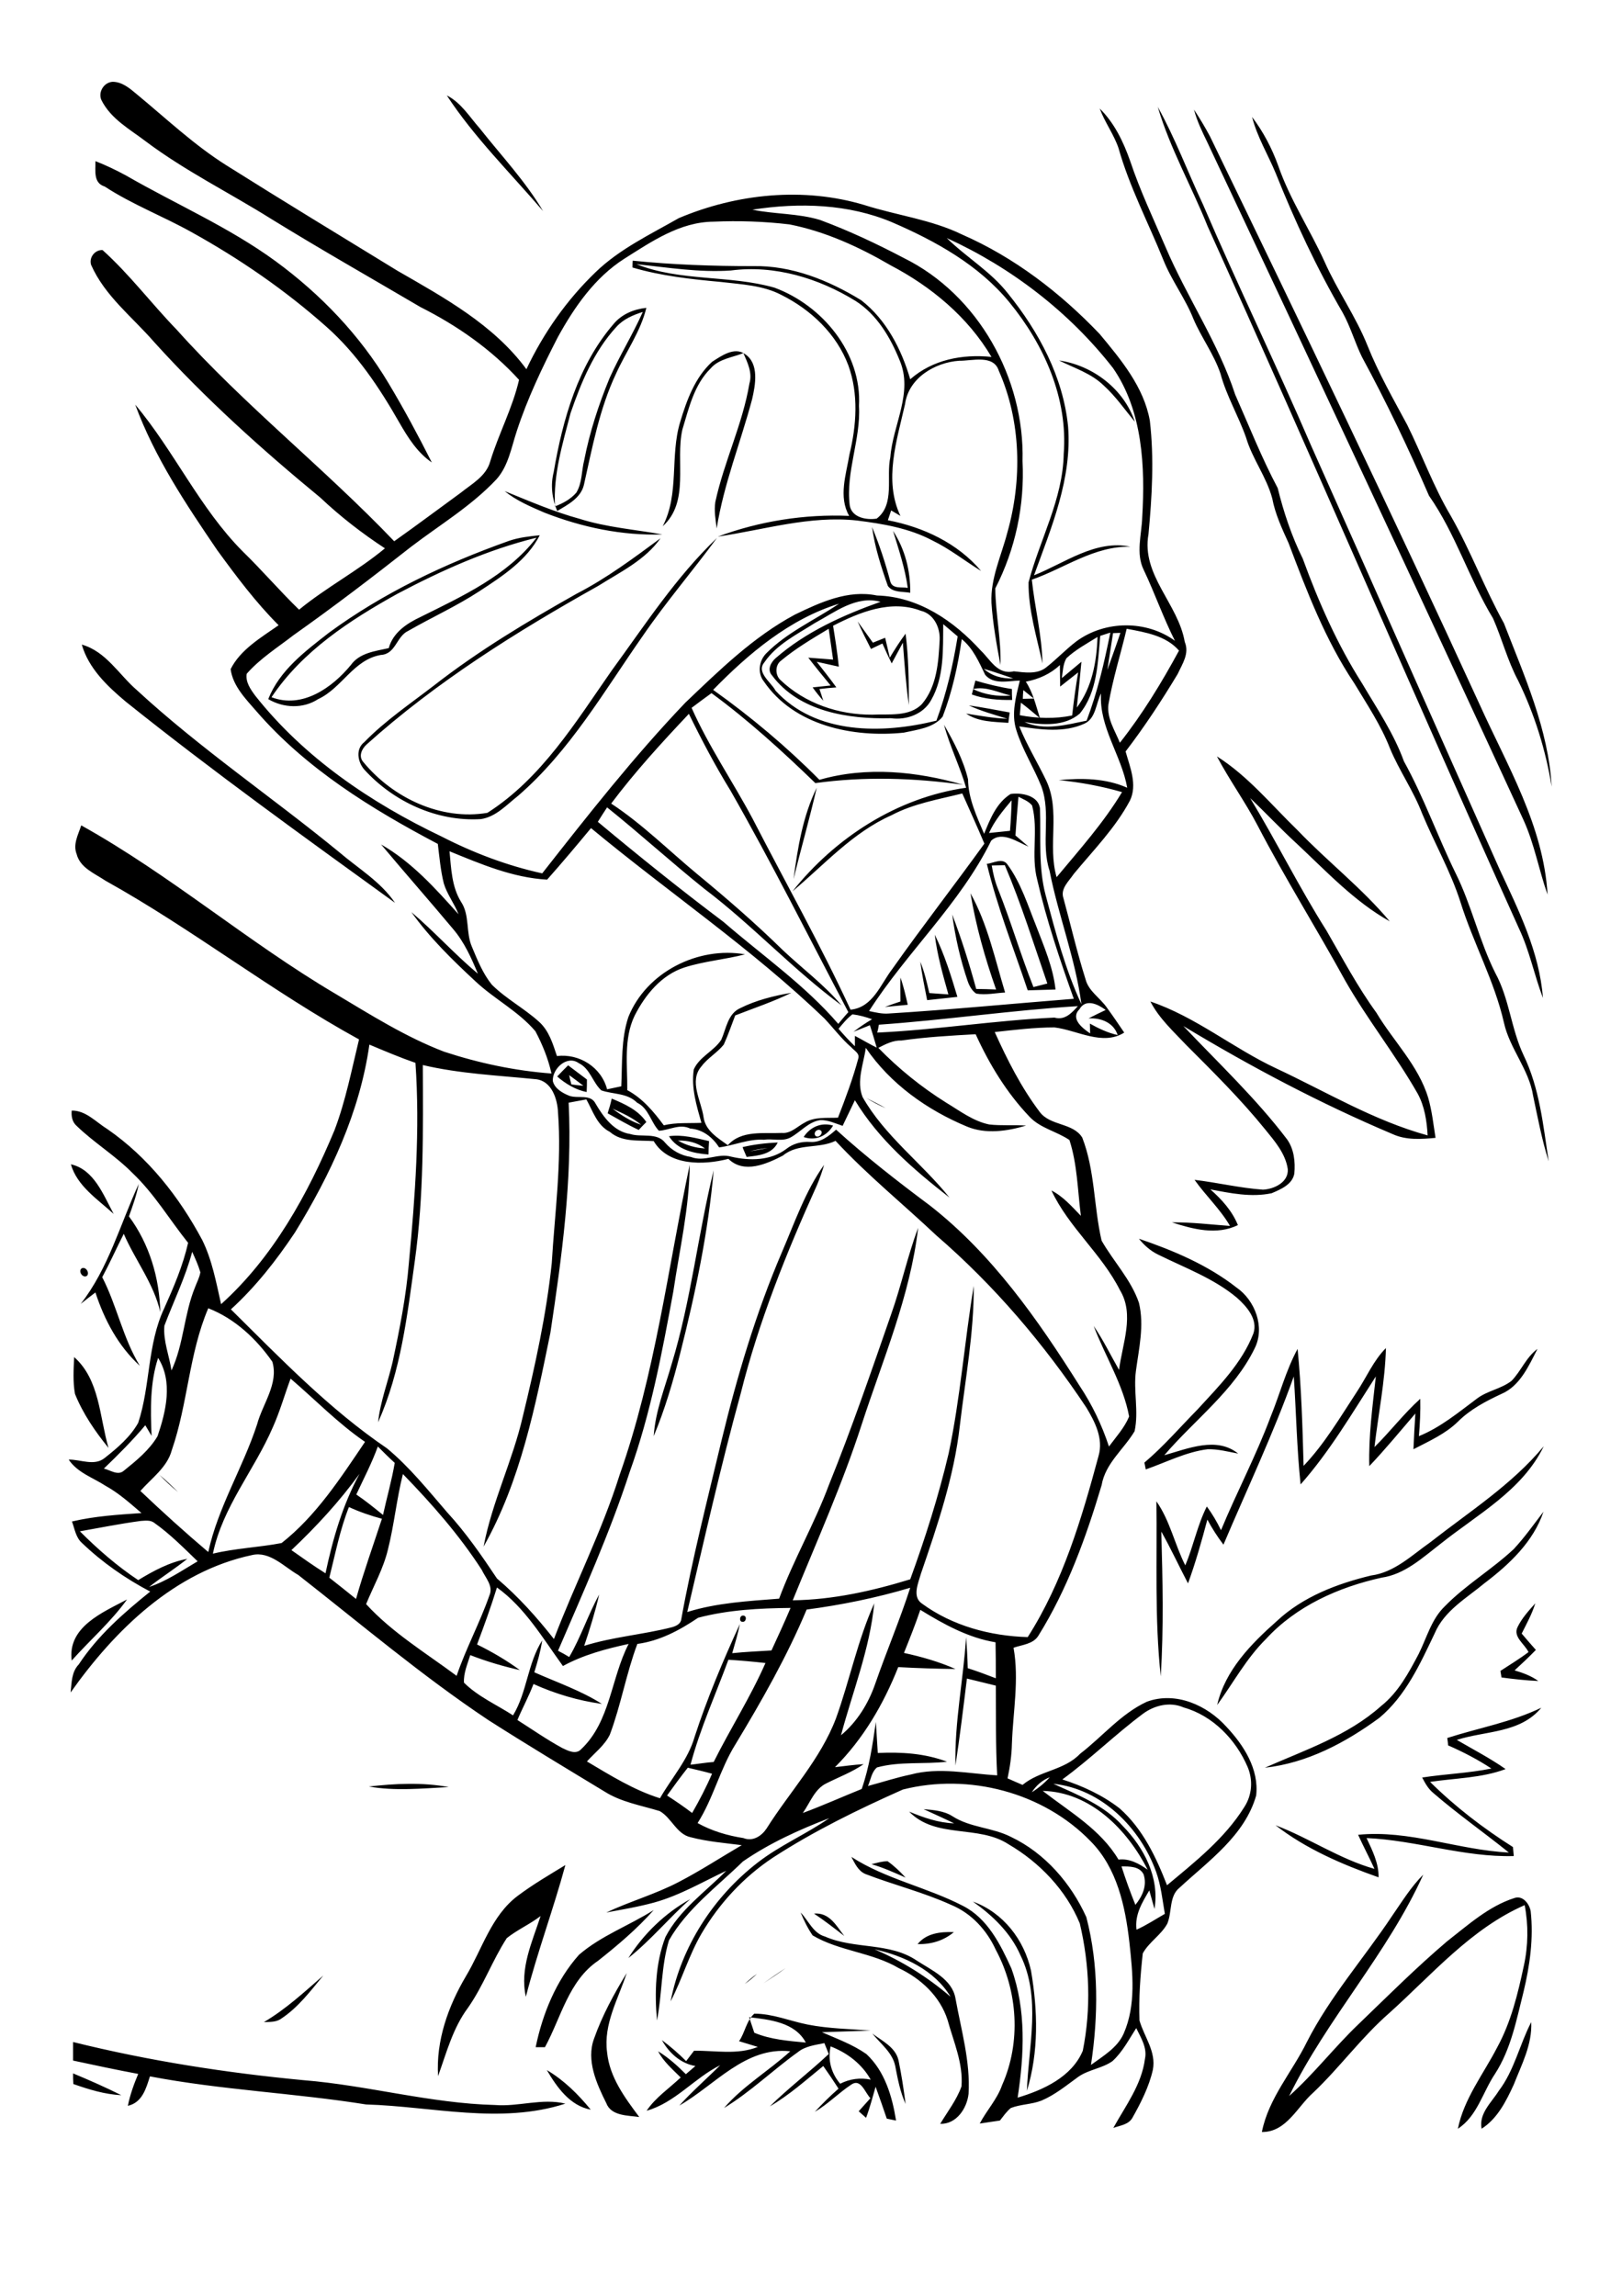 <?xml version="1.0" encoding="utf-8"?>
<!-- Generator: Adobe Illustrator 21.0.2, SVG Export Plug-In . SVG Version: 6.00 Build 0)  -->
<svg version="1.2" baseProfile="tiny" id="Layer_1" xmlns="http://www.w3.org/2000/svg" xmlns:xlink="http://www.w3.org/1999/xlink"
	 x="0px" y="0px" viewBox="0 0 595 842" overflow="scroll" xml:space="preserve">
<g>
	<path d="M26.8,760.4c6,2.5,11.9,5.1,17.7,8c-6.1-0.3-11.9-2.1-17.6-4.1C26.8,763,26.8,761.7,26.8,760.4 M200.6,759.2
		c6.3,3.7,11.5,8.9,16.1,14.5C209.1,772.3,204.3,765.5,200.6,759.2 M26.8,748.9c27.8,6.9,56.1,11.3,84.6,14
		c23.5,1.9,46.5,8.5,70.2,9.1c8.6,0.7,17.3-2.6,25.8-0.5c-23.8,7.7-48.9,1-73.1,0.3c-26.3-4.2-53.1-5.3-79.3-10.3
		c-1.4,4.4-2.8,9.6-8.1,10.8c0.8-4,2.2-7.9,3.8-11.7c-8-1.5-16-3.2-23.9-4.9C26.8,754,26.8,750.6,26.8,748.9 M320,745.8
		c3.6,2.7,8.5,5,9.6,9.8c1.1,5.3,1.9,10.6,2.6,16c-2-4.4-2.9-9.2-3.8-13.9C327.4,752.8,323.1,749.6,320,745.8 M549.8,766.8
		c5.7-7.5,7.6-16.9,11.9-25.2c0.4,8.2-3.5,15.5-6.4,22.9c-2.8,6.1-6,12.5-11.8,16.2C542.4,775.1,547.2,771,549.8,766.8 M304.7,750.5
		c-1.1,5,0.2,9.8,3.5,13.7c3.5-1.8,7.4-2.3,11.2-1.5C316.2,757,310.9,752.9,304.7,750.5 M274.8,739.8c0.5,1.4,1.4,4.3,1.9,5.7
		c6,2.5,12.5,3,18.9,3.6C291.6,741.6,282.3,740.7,274.8,739.8 M276.7,738.5c6.8,0,13,2.7,19.6,4c7.6,1.5,15.4,1.6,23.1,2.2
		c-6,0.2-11.9,0.4-17.9,0.6c5.5,2.4,11.3,4.5,16.3,8c6.8,6.3,9.5,15.6,10.9,24.4c-1.2-0.2-2.3-0.5-3.4-0.7
		c-1.3-3.9-2.7-7.8-4.1-11.7c-1.1,3.8-2.1,7.7-3.5,11.4c-0.9-0.8-1.8-1.6-2.7-2.4c1.4-1.6,2.9-3.2,4.3-4.8c-2-2-3.5-7.4-7-5
		c-4.7,3.1-8.6,7.2-13.4,10c2.8-3,5.6-5.8,8.7-8.5c-1.8-2.8-3.7-5.6-5.6-8.3c-6.3,5.1-12.5,10.7-19.6,14.8
		c6.9-6.8,14.6-12.6,21.6-19.2c-0.5-1.4-1.1-2.7-1.6-4c-3.3,0.7-7,1.1-9.7,3.3c-9.2,6.6-17.4,14.6-27.1,20.5
		c7-8.1,16.4-13.6,24.3-20.8c-16.5-1.8-27.7,12.5-40.7,19.9c4.7-5.2,10-9.8,15-14.8c-9.5,4.7-16.6,13.8-27,16.7
		c3.3-4.9,8.3-8.2,12.5-12.2c-3-3-6.3-5.8-8.3-9.6c3.8,2.3,7.1,5.3,10.2,8.4c1.2-1,2.3-2,3.5-3c-5.4-0.9-9.7-4.8-12.3-9.5
		c3.1,2.3,6.1,4.9,8.9,7.7c1-1.3,1.9-2.5,2.9-3.8c7.8-0.1,15.9,1.6,23.4-1.4c-2.3-0.7-4.6-1.4-6.9-2.1
		C273.3,745.5,273.7,741.2,276.7,738.5 M96.8,741.6c8-4.7,14.8-11,21.8-17.1c-4.7,5.7-9.2,11.7-15.4,15.8
		C101.3,741.7,98.9,741.5,96.8,741.6 M273.2,727.6c1.4-1.3,2.9-2.6,4.5-3.7C276.3,725.2,274.8,726.5,273.2,727.6 M217.9,747.7
		c3-8.5,7.3-16.4,12-24.1c-3.1,9.5-8.6,18.7-7.2,29.1c0.9,9.1,6.5,16.6,11.8,23.7c-4.1-0.6-10.3-0.3-12.1-5.1
		C218.8,764.1,215,755.6,217.9,747.7 M280,727.4c2.7-1.9,5.4-3.8,8.2-5.6C285.5,723.8,282.7,725.6,280,727.4 M336.6,713
		c3.2-4,8.4-4.6,13.3-4.4C346.1,711.8,341.5,713.1,336.6,713 M298.6,701.8c5.7-0.5,8.2,4.5,11.1,8.2
		C306.1,707.2,302.5,704.4,298.6,701.8 M320.8,714.9c10.1,4.3,19.5,10.2,27.9,17.4C342.8,722.5,331.6,717.3,320.8,714.9
		 M293.7,701.4c2.9,3,4.6,7.6,8.9,8.8c10.9,4.8,23.7,2,33.8,8.9c5.4,3.5,12.9,6.8,14.1,13.8c2.1,11.6,5.5,23.2,4.8,35
		c-0.6,5.4-4.5,11.2-10.4,11c2.7-4.5,6-8.7,7.8-13.7c0.7-8.4-2.9-16.4-5.1-24.4c-2.8-8.7-9.8-15.2-17.9-19
		c-9.8-5.8-21.8-6.2-31.6-12C296.3,707.2,294.9,704.3,293.7,701.4 M212.4,716.9c8.1-7,18.4-10.7,27.4-16.4
		c-6.1,6.9-13.2,12.9-20.4,18.6c-10.8,7.3-13.6,20.9-19.5,31.7c-0.9,0-2.6,0-3.4,0C199,738.6,204,726.3,212.4,716.9 M356.9,697.4
		c11.1,4,18.8,14,21.3,25.3c2.5,14.6,2.9,29.8-1.5,44.1c0.6-16.5,5.3-34.2-2.4-49.8C370.7,708.8,364.1,702.5,356.9,697.4
		 M230.5,718.1c5.6-8.9,13.5-16.5,22.7-21.6C245.4,703.4,238.7,711.6,230.5,718.1 M510.7,702.6c3.6-5.2,6.9-10.6,11.4-15.1
		c-13.1,29-35.2,52.7-49.2,81.2c9.1-8.1,16.6-17.9,25.4-26.3c10.7-10.3,21.2-20.8,32.5-30.4c7.7-6,15.3-12.9,24.7-15.9
		c3.1-1.1,5.5,2.1,6,4.8c1.1,9.9-0.3,19.9-2.6,29.5c-2.6,10.3-4.6,21.1-10.5,30.2c-4.5,6.7-6.5,15.5-13.6,20.1
		c2.2-11,9.4-20.1,14.4-29.8c5.1-9.3,7.6-19.7,9.8-30c1.6-7.3,1.7-14.9,0.3-22.2c-19.7,8.6-34,25.5-49.7,39.6
		c-10.2,8.9-18.1,19.9-27.9,29.2c-5.8,5.1-9.8,14.5-18.8,14.4c2.4-12.3,11.1-22,16.5-33C487.9,732.2,500.4,718.1,510.7,702.6
		 M189.9,695.3c5.6-4.2,11.6-7.7,17.5-11.3c-4.4,16.2-10.3,32-14.5,48.3c-2.3-10.4,2.3-20,5.4-29.6c-3.9,3-8.5,5-12.4,8.1
		c-5.3,8.2-8.6,17.5-14.2,25.5c-5.6,7.5-7.9,16.5-11,25.1c-0.8-13,3.7-25.6,10.2-36.6C176.9,714.8,180.2,702.6,189.9,695.3
		 M319.7,683.7c1.9-0.5,3.9-1.1,5.9-1.1c2.4,1.7,4.6,3.8,6.6,6C328.1,686.8,324,684.9,319.7,683.7 M135.3,655.2
		c9.7-1.1,19.6-1.6,29.3,0.2C154.9,655.9,144.9,656.9,135.3,655.2 M530.9,637.4c11.5-3.7,23.5-5.8,34.5-11.1
		c-7.8,9.4-20.4,8.4-31,11.8c6,3.5,12.2,6.7,17.9,10.7c-8.8,3.3-18.4,3.3-27.7,4.7c9.2,9.1,19.5,17,30.4,23.9
		c0.1,0.8,0.2,2.5,0.3,3.3c-18.3,0.5-35.8-5.8-54-6.6c2.1,4.5,4.5,9.2,4.4,14.4c-13.3-4.7-26.6-10.4-37.8-19.1
		c12.4,4.7,23.5,12.4,36.3,16c-1.9-4.2-4.1-8.3-6-12.5c18.8-1.9,36.7,5.6,55.3,6.5c-9.2-7.4-18.9-14.2-27.8-21.9
		c-1.8-1.5-2.9-3.5-4-5.6c8.4-1.3,17-1.6,25.4-3.3c-5-3.3-10.4-6.1-15.9-8.5C531.2,639.5,531,638.1,530.9,637.4 M272.6,592.5
		c1.5,0,1.2,2.4-0.2,2.3C271,594.8,271.3,592.4,272.6,592.5 M556.7,596.7c1.6-3.3,4.1-6,6.5-8.7c-1.2,3.9-3.2,7.5-5,11.1
		c1.7,2,3.4,4,5.2,6c-2.5,2.6-5.2,5.1-7.8,7.5c3,0.9,6.1,2,8.7,3.9c-4.5-0.2-9-0.7-13.5-1.3c-0.1-0.6-0.3-1.8-0.4-2.4
		c3.5-2.3,7-4.4,10.3-6.9C559.3,602.9,554.9,600.3,556.7,596.7 M46.6,586.6c-5.9,8.2-13.6,14.9-20.3,22.4
		C24.7,596.6,37.8,591.3,46.6,586.6 M555.3,568.1c4-4.3,7.3-9,10.9-13.7c-3.7,11-12.5,19.3-21.6,26.2c-6.6,5.5-14.8,10.1-18.3,18.4
		c-5.3,11.1-10.6,22.9-20.3,31c-12.4,9.1-26.5,16.6-42,18.3c14.7-6.5,30.4-11.7,42.6-22.6c6.3-5,10.1-12.1,13.8-19.1
		c3-6,4.7-12.8,9.6-17.5C537.6,581.3,547.3,575.6,555.3,568.1 M58.5,540.9c2.4,2,4.6,4.1,6.8,6.3C62.9,545.2,60.6,543.1,58.5,540.9
		 M524.7,565.6c14.3-11.2,29.9-21.1,41.6-35.2c-7.9,16.3-24.4,25-38,35.9c-6.5,5-13,11.1-21.5,12.3c-15.8,3.5-31.3,10.4-42.4,22.5
		c-7.2,7.1-12,16.1-17.9,24.2c2.9-12.7,12.4-22.4,21.9-30.8c9.5-8.9,22.1-13.7,34.6-16.7C511.5,576.7,518,570.3,524.7,565.6
		 M27.2,497.7c9.4,8.3,9.3,22,12.6,33.3c-4.9-6-9.4-12.6-12.3-19.8C26.7,506.7,27,502.2,27.2,497.7 M466.1,519.6
		c3.4-8.3,5.6-17,9.9-24.9c1.4,14.3,1.8,28.6,2.2,42.9c7.7-8.1,13.4-17.8,19.5-27.1c3.6-5.4,6.1-11.5,10.7-16.1
		c-0.3,12.2-2.8,24.2-4.2,36.3c5.8-5.7,10.7-12.2,16.8-17.7c0.1,4.6-0.1,9.1-0.5,13.7c7.9-3.2,14.5-8.7,21.2-13.7
		c3.9-3,9-3.6,12.8-6.6c3.5-3.6,5.3-8.6,9.5-11.7c-3.2,6.2-6.4,13.6-13.2,16.5c-5.8,2.7-11.5,5.7-16,10.2
		c-4.6,4.5-10.7,7.2-16.3,10.1c0.2-4.4,0.4-8.8,0.7-13.1c-5.6,6.5-11,13.1-16.9,19.3c-0.3-11,1.2-22,2.4-32.9
		c-8.7,13.5-16.9,27.5-27.6,39.6c-1.4-13.2-1.6-26.4-2.5-39.6c-7.5,21-17.1,41.2-25.8,61.7c-2.2-2.9-4.2-6-5.9-9.2
		c-2.1,7.9-4.3,15.7-7.1,23.4c-3.3-6.3-6.3-12.8-9.8-19c0.5,17.7,0.9,35.4-0.2,53.1c-2.3-21.3-1.3-42.8-1.6-64.2
		c5,7.1,6.7,15.8,10.6,23.5c3-7.1,4.4-14.7,7.9-21.6c2,2.7,3.7,5.6,5.2,8.7C453.7,547.2,460.8,533.8,466.1,519.6 M29.9,465.2
		c1.5-0.9,3.1,1.6,2,2.7C30.4,468.9,28.6,466.3,29.9,465.2 M417.8,454.3c12.6,4.3,25.2,9.6,35.8,17.9c6.8,4.7,10.5,14.5,6.7,22.2
		c-7.6,15.7-22.1,26.3-33.2,39.3c8.6-2.4,19.2-7,27.1-0.6c-3.7-0.7-7.4-1.7-11.2-1.6c-8,1-15.2,4.8-22.7,7.4
		c-0.1-0.6-0.4-1.9-0.5-2.5c7-5.9,13-12.9,19.5-19.5c7.8-8.5,16.3-17,20.5-27.9c1.7-5.2-2.5-9.9-6.1-13.1
		c-8.5-7.1-19-10.9-28.9-15.8C422.1,458.8,419.7,456.7,417.8,454.3 M29.6,478.2c10.2-13,14.5-29.3,21.3-44c-0.8,4.1-2.2,8-3.6,11.9
		c7.5,10.1,11.2,22.6,11.5,35.1c-2.4-10.5-9.2-19-13.4-28.7c-2.7,5.3-5.1,10.7-7.9,15.9c5.4,10.5,7.6,22.4,13.8,32.5
		c-7.9-7.2-13-16.8-16.3-26.9C33.1,475.4,31.4,476.8,29.6,478.2 M246.4,500.2c7.1-23.2,9.6-47.5,15.4-71c-2,22.7-6.7,45.1-12.3,67.2
		c-2.6,10.3-5.6,20.5-9.7,30.3C240.4,517.5,243.9,509,246.4,500.2 M26,427c8.5,1.9,11.9,11.2,15.7,18.2C35.8,439.8,28.3,435,26,427
		 M275,422.2c2.2-0.3,4.4-0.7,6.6-1.2C279.3,421.3,277.1,421.7,275,422.2 M272.4,420.7c4.2-1,8.6-1.5,12.9-1.7
		c-2.1,4.4-7.1,4.8-11.4,5.3C273.5,423.3,272.7,421.6,272.4,420.7 M248.7,418.3c3,1.7,6.4,2.7,9.9,2.9
		C255.8,419,252.2,418.2,248.7,418.3 M245.4,416.7c5-0.7,9.9,0.7,14.7,1.8c-0.1,1.6-0.2,3.2-0.2,4.9
		C254.4,423,248.5,421.7,245.4,416.7 M300.7,414.4c-1.1-0.3-2.4,1-1.6,2.1C300.3,417.8,302.6,415.1,300.7,414.4 M294.8,417
		c2.4-3.7,6.5-5.5,10.8-4.2C303.3,416.7,299.1,418.5,294.8,417 M224.7,406.6c3.2,2.4,6.6,4.6,10.5,5.9
		C232,409.9,228.3,408.2,224.7,406.6 M224.4,402.9c4.8,2,9.7,4.2,12.7,8.6c-0.9,0.9-1.9,1.9-2.8,2.9c-3.9-1.8-7.6-4-11.4-6.1
		C223.5,406.5,224,404.7,224.4,402.9 M317.8,402.7c2.4,1.2,4.8,2.4,7.1,3.7C322.5,405.4,320.1,404.1,317.8,402.7 M208.8,394.3
		c0.2,1.1,0.5,2.3,0.8,3.4c1.5,0.2,2.9,0.4,4.4,0.5C212.3,396.9,210.6,395.6,208.8,394.3 M204.4,394.8c1.3-1.4,2.7-2.8,4-4.1
		c2.3,1.7,4.6,3.5,6.9,5.2c0,1.5,0,3-0.1,4.6C211.2,399.7,207.5,397.5,204.4,394.8 M330.3,358.5c1.2,3.3,1.9,6.6,2.7,10
		c-2.8,0.3-5.6,0.5-8.4,0.8c1.9-0.7,3.8-1.4,5.7-2C330.3,364.4,330.2,361.4,330.3,358.5 M342.9,342.8c3.6,7.3,6,15.1,8.3,22.8
		c-3.7,0.4-7.4,0.8-11.1,1.2c-0.9-4.7-1.9-9.3-2.5-14.1c1.5,3.7,2.4,7.6,3.3,11.5c2.3,0.2,4.7,0.3,7,0.5
		C345.9,357.6,343.8,350.3,342.9,342.8 M356,327.6c6.3,11.3,9,24.2,12.7,36.4c-3.5,0.2-7.1,1-10.6,0.4c-1.6-1.1-2.5-2.8-3.1-4.5
		c-2.7-7.9-4.6-16.2-5.7-24.5c3.4,8.9,6.3,18.1,8.8,27.3c2.4,0,4.9,0.1,7.3,0.2C361.3,351.3,358,339.6,356,327.6 M363.8,317.4
		c0.5,3,1.2,6,2.4,8.9c4.7,11.8,8.2,23.9,12.9,35.7c1.7-0.4,3.4-0.9,5.1-1.3c-5-14.5-9.6-29.3-15.6-43.4
		C366.9,317.3,365.4,317.4,363.8,317.4 M362,316.8c2.4-0.2,5.8-2.4,7.6,0.3c4.9,6.7,7.4,14.8,10.5,22.5c2.9,7.6,6.2,15.1,7.1,23.3
		c-3.4,0.1-6.8,0.2-10.2,0.3C371.8,347.7,365.8,332.6,362,316.8 M291.1,322.4c1.5-11.4,3.4-23.1,8.5-33.5
		C297,300.2,293.8,311.3,291.1,322.4 M446.4,277.4c11.4,7.2,20,17.8,29.6,27.1c10.9,11.4,23.6,21.2,33.8,33.4
		c-13-7.3-23.2-18.3-34-28.4c-5.9-5.4-11.4-11.3-17.2-16.8c9.7,16,18,32.8,28,48.6c5.9,10.2,11.4,20.6,18.3,30.1
		c6.2,10.4,15.4,19.3,19,31.2c1.4,4.8,1.9,9.7,2.7,14.7c-5.3,0.5-10.8,0.9-15.8-1.4c-26.5-11.2-52-24.7-76.7-39.6
		c12.9,13.6,26.6,26.5,38,41.5c2.6,3.6,3.1,8.3,2.7,12.6c-0.7,4-5,5.8-8.3,7.2c-7.5,1.6-15.1,0-22.5-1.4c4.2,3.7,8,7.9,10.1,13.1
		c-7.8,3.8-16.4,1.5-24.2-1c7.1-0.1,14.2,0.8,21.3,1.3c-3.6-6.2-8.9-11.1-13-16.9c8.4,1,16.6,3,25.1,3.6c4.1-0.2,9.4-2.7,9.1-7.5
		c-0.8-5.7-4.8-10.3-8.3-14.6c-8.9-11-19-21-29-31c-4.7-5-9.9-9.7-13.1-15.9c16.6,5.6,30.3,17.1,46.1,24.5
		c18.4,8.6,35.9,19.2,55.6,24.6c-0.3-5.3-1.1-10.7-3.7-15.4c-8.1-14.2-18.4-27.1-26.5-41.3c-10.5-19.1-22.1-37.6-32.2-57
		C456.8,294.1,451,286.1,446.4,277.4 M355.4,258.7c5,0.7,10,1.7,15,2.6c-0.2,1.3-0.4,2.5-0.5,3.8c-5.3-0.4-11-0.3-15.5-3.4
		c5,0.8,10,1.7,15.1,1.9C364.7,262.1,359.9,260.8,355.4,258.7 M356.9,252.7c4.3,2.1,9.1,2.8,13.9,2.4
		C366.2,254,361.7,251.6,356.9,252.7 M357.8,249.6c4.4,1.3,8.9,2.4,13.4,3.1c0,1.3,0,2.7,0.1,4c-5,0.1-10.1-0.3-14.8-2
		C356.9,253,357.4,251.3,357.8,249.6 M30,236.4c8.9,2.5,13.6,11,20.2,16.7c23.3,21.5,49.7,39.3,74.2,59.4c7,6,15.2,10.8,20.5,18.6
		c-33.3-24.1-66.7-48.1-98.8-73.8C39.3,251.6,32.5,245.1,30,236.4 M314.6,227.9c1.9,2.6,3.7,5.2,5.6,7.8c1.5-0.6,3-1.2,4.5-1.8
		c0.6,2.4,1.1,4.9,1.7,7.3c1.8-3,3.7-6,5.8-8.8c1.1,8.7,1.2,17.5,1.2,26.2c-1.1-7.6-1.6-15.3-2.2-22.9c-1.4,2.5-2.7,5.1-4.1,7.6
		c-1.2-2.4-2.3-4.8-3.4-7.3c-1.4,0.7-2.8,1.3-4.2,2C317.8,234.7,316.1,231.3,314.6,227.9 M211.6,217.7c10.9-5.6,20.8-13,30.7-20.3
		c-5.6,8-14.8,12.4-22.9,17.5c-30,16.8-59.4,35.2-85,58.2c-1.7,1.6-3,4.3-1.1,6.4c10.8,13.1,28.4,21.5,45.5,18.6
		c19.9-12.7,32.4-33.3,45.6-52.2c12.2-16.7,23.6-34.3,38.6-48.6c-8.9,12.1-18.7,23.5-27.2,35.9c-14.2,20.3-26.8,42.3-45.8,58.7
		c-4.2,3.3-8.1,7.7-13.6,8.5c-16.1,1-32.1-6.4-42.8-18.2c-2.4-2.8-3.2-7.5,0-10c7.7-7.9,16.9-14.1,25.6-20.8
		C175.6,238.6,193.5,227.9,211.6,217.7 M145.9,217.7c-17.5,9.7-35,21.1-46.3,38c11.2,4.3,22.2-3.4,29.1-11.8c3.2-4.5,9-5.1,13.9-6.2
		c1.6-5.8,6.7-9.1,11.8-11.5c15.3-7.6,31.7-15.1,42.4-29C178.9,201.6,162,209.2,145.9,217.7 M186.6,198.4c3.7-1.3,7.6-1.7,11.4-2.1
		c-4.7,9.2-13.7,15-22.1,20.5c-8.4,5.5-17.5,9.6-26.2,14.6c-4.3,2-4.5,8.5-10,8.8c-10,1.7-14.3,12.2-23,16.2
		c-5.5,3.6-12.7,3.3-18.3,0c4.2-10.6,13.5-17.5,22.2-24.3C140.6,217.4,163.3,206.7,186.6,198.4 M319.9,193.3
		c2.7,6.5,4.9,13.2,6.7,20c0.8,2.8,4.2,1.9,6.4,2.3c-1-7.2-3.3-14-5.4-20.9c4.4,6.8,6.4,14.6,6.3,22.7c-2.7-0.5-6.4,0-8.2-2.5
		C323.2,207.8,320.9,200.7,319.9,193.3 M185.1,180.1c9.1,3.7,18.1,7.6,27.6,10.2c9.8,3.1,20.2,3.9,30.3,5.7
		c-14.8,0.5-29.5-2.6-43.3-8C194.6,185.8,189.4,183.6,185.1,180.1 M388.5,132.2c12.4,1.8,23.8,10.5,27.8,22.5
		c-3.7-4.5-7-9.3-11.4-13.3C400.3,136.9,394.1,135,388.5,132.2 M261.2,132.7c3.3-2.1,8.1-5.6,12-2.9c5.4,3.5,3.9,11.4,2.7,16.6
		c-4.2,15.8-10.4,31.1-13,47.4c-0.4-3.2-1-6.4-0.5-9.7c3.2-14.8,10-28.5,12.5-43.4c1.2-4-0.7-7.7-2.2-11.2c-4,1.6-9,2.1-12,5.6
		c-6.1,6-8,14.6-10.4,22.5c-2.6,11.6,2.8,26.4-7.2,35.4c6.2-11.9,2.6-25.7,6.4-38.2C251.9,146.8,254.9,138.5,261.2,132.7
		 M226.1,119.9c-8.2,8.9-12.9,20.3-16.8,31.6c-2.9,11.2-6.4,22.5-5.7,34.2c2.9-1.1,5.7-2.6,7.8-5c2.2-3.6,1.9-8,2.9-11.9
		c2-10.3,5.3-20.4,9.3-30.1c3.7-8.3,8.5-16,12.2-24.3C232.3,115.5,228.7,117,226.1,119.9 M225.1,118.8c3-3.6,7.4-5.4,12-5.9
		c-2.1,8.7-7.5,16.1-11.1,24.1c-6.1,12.9-8.7,27-11.8,40.8c-1.1,4.8-5.9,7.3-9.8,9.6c-1.9-4.5-2.5-9.5-1.3-14.2
		C206.4,153.9,212,134,225.1,118.8 M35,59.1c3.9,1.5,7.6,3.3,11.3,5.3C64.5,74.9,84,83.3,101.1,95.8c16.5,12.1,30.9,27.1,41.4,44.7
		c5.7,9.5,10.9,19.2,15.9,29.1c-5.3-3.6-8.8-9.2-11.9-14.6c-7.3-12.8-15.6-25.3-26.8-35.2c-15.1-13.4-31.8-24.9-49.5-34.7
		C59.8,79.3,48.5,75,38.4,68.4C34.1,67.1,35.1,62.4,35,59.1 M459.3,42.9c4.1,5.4,7.3,11.5,9.6,17.9c4.3,12.4,11.6,23.3,17,35.2
		c4.7,10.6,11.5,20.1,15.8,30.9c4,10,9.4,19.4,14.5,28.9c5.5,11.1,9.7,22.8,16,33.4c7.3,12.8,12.4,26.6,19.5,39.4
		c7.5,19.4,16.3,38.8,17.5,59.9c-2.2-13.5-6.3-26.6-12.3-38.9c-3.9-7.3-5.9-15.3-9.2-22.8c-8.8-14.5-13.7-31-23.5-45
		c-7.5-17.3-15.6-34.3-24.6-50.9c-2.6-5.3-4.2-11.1-7.1-16.3c-9.5-16.3-17.5-33.5-24.5-51C465.2,56.8,461.2,50.3,459.3,42.9
		 M438,40.2c2.1,3.2,4.1,6.5,5.9,9.9c33.5,69.1,66.8,138.3,98.8,208.1c10.2,22.6,23.5,44.6,25,69.9c-3.2-9-4.8-18.5-8.8-27.3
		c-38.3-83.1-77.1-166-116.1-248.8C441,48.3,439.1,44.4,438,40.2 M403.4,39.8c5.4,5.3,8.7,12.2,11.2,19.3c3.6,10.8,8.5,21.1,13,31.6
		c7.8,18.3,19.3,35,25.5,54c5.1,11.5,9.7,23.2,15.6,34.3c2.2,8.9,5.1,17.6,9.2,25.9c5.8,15.9,12.7,31.5,21.8,45.8
		c5.5,9.3,11.6,18.3,15.3,28.5c7.3,13.2,12.3,27.4,18.9,40.9c5.9,11.8,8.7,24.9,14.6,36.7c5.2,9.5,5.8,20.5,10.4,30.2
		c5.9,12.2,7.2,25.8,9.2,38.9c-2.5-7.9-4-16-5.7-24c-1.5-9.7-8.6-17.3-10.7-26.8c-3.5-15.4-11.3-29.3-16-44.4
		c-3.6-11.2-9.5-21.5-14-32.3c-3.2-8.4-8.4-15.7-11.8-23.9c-3.3-8.5-8.4-16.1-13.1-23.9c-10.6-15.8-17.4-33.7-24.1-51.4
		c-2.4-5.3-4.9-10.6-6-16.4c-2.1-7.9-7.3-14.5-9.6-22.3c-2.8-8-7.2-15.3-9.4-23.5c-2.4-7.1-7-13.2-9.9-20c-3-7.6-8.1-14.2-11.1-21.8
		c-5.5-13.6-12.4-26.7-16.4-40.9C408.6,49.3,405.3,44.9,403.4,39.8 M424.7,39.2c6.4,11.5,11,23.9,16.6,35.8
		c12.7,29.6,26.8,58.6,39.6,88.3C504,215,526.9,266.9,550,318.6c7,15.1,14.7,30.4,16,47.4c-3.2-8.4-4.9-17.3-8.8-25.5
		C518.6,254.9,481.7,168.5,443,83C437.1,68.3,429.2,54.4,424.7,39.2 M163.9,35c5.2,2.6,8.3,7.8,12.1,12.1
		c7.9,10,16.7,19.3,23.2,30.3C187.2,63.4,174,50.4,163.9,35 M411.4,684.5c1.5,4.7,3.2,9.4,5.1,14.1c2.5-3.1,4.4-7,3-11.2
		C418,684.4,414.3,684.5,411.4,684.5 M382.5,656.8c9.9,7.7,21.2,14.1,27.8,25.2c4-0.5,7.6,1.5,10.7,3.7
		C413.5,671,400,657.2,382.5,656.8 M386.4,654.2c9.1,4.1,18.7,7.9,25.5,15.5c7.8,8,13.5,18.9,11.6,30.4c-0.5-1.7-1.4-5.1-1.9-6.8
		c-2.6,4.4-5.4,8.9-4.7,14.4c3.6-1.6,6.9-3.8,10.4-5.8c-0.9-5.2-1.4-10.4-3.2-15.4C418.3,670.3,404,656,386.4,654.2 M378.5,657.3
		c2.4-1.5,4.7-3.4,6.6-5.5C382.4,652.8,380.1,654.8,378.5,657.3 M252.3,648.3c-2.6,3.3-5.1,6.7-7.6,10.2c3.1,2,6.2,4.1,9.2,6.4
		c2.7-4.7,5.2-9.5,7.3-14.4C258.3,649.7,255.3,649,252.3,648.3 M419.3,628.5c-10.2,7.6-19.3,16.6-29.6,24.1
		c7.5,2.4,14.8,5.8,21,10.6c8.5,7.5,13.4,17.9,17.4,28.2c10.3-8.6,21.1-17.1,28.3-28.6c2.9-4.4,3.3-9.9,1.3-14.7
		c-4.3-10.1-12.8-18.9-23.5-21.9C429.2,624,423.5,625.4,419.3,628.5 M267.2,608.7c-4.7,12.8-10.4,25.3-13.9,38.5
		c2.8-0.3,5.6-0.8,8.5-1c6.1-12.2,13.5-23.8,19-36.3C276.3,609.4,271.8,609,267.2,608.7 M337.6,590.4c-1.8,5.3-3.9,10.6-6,15.8
		c6.4,1.4,12.8,3.2,18.9,5.9c-7-0.1-14-0.3-21-0.7c-5.4,13.6-12.8,26.3-23.2,36.7c3.5-0.4,7-0.9,10.5-1.1c-4.2,2.9-9,4.7-13.6,7
		c-4.4,2.1-6,7.1-8.7,10.9c7.3-2.7,14.4-5.9,21.6-8.8c2.8-8,4-16.3,5.2-24.6c0.2,3.8,0.5,7.6,0.7,11.4c8.6-0.4,17.2,0.1,25.4,3.2
		c-8.5,1-17.3-0.2-25.7,2.1c-2,1.7-2.3,4.5-3.3,6.8c5.3-1.4,10.4-3.1,15.7-4.2c10.4-2.8,21.2-0.3,31.7,0.3
		c-0.6-11-0.4-21.9-0.5-32.9c-3.5-0.9-7.1-1.7-10.6-2.6c-1.3,10.6-2.6,21.3-4.2,31.9c-0.4-15.8,2.9-31.4,3.9-47.1
		c0.3,3.8,0.5,7.5,0.6,11.4c3.5,1.1,6.9,2.4,10.3,3.7c0-4.4,0-8.8-0.1-13.2C355.3,600.7,346.2,595.7,337.6,590.4 M256.1,593.3
		c-6.8,4.6-14.1,8.5-22.3,9.6c-4.1,10.9-6,22.4-10.1,33.3c-1.9,3.9-5.5,6.6-8.4,9.8c8.6,5.1,17.2,10.5,26.8,13.5
		c4.3-7.5,10.3-14.1,12.7-22.5c4.6-14.1,10.4-27.9,16.6-41.4c-0.7,3.6-1.8,7.2-2.8,10.7c4.8-0.5,9.6-0.7,14.4-1
		c2.4-5.2,4.8-10.4,7-15.6C278.7,589.8,267.1,590.4,256.1,593.3 M295.9,590.3c-7.2,17.2-16.5,33.5-26.1,49.4
		c-5.7,9.1-8.1,19.8-13.9,28.9c5.2,2.9,11,4.6,16.8,5.5c3.5,1.4,6.7-0.8,8.5-3.5c8.5-13.5,19.8-25.4,25.5-40.5
		c5-13.9,7.9-28.5,14-42.1c-1.6,16.7-7.9,32.3-12.2,48.4c5.9-4.9,10.1-11.7,12.6-19c4.1-11.8,9-23.3,12.8-35.1
		C321.5,586,308.7,588.6,295.9,590.3 M182.3,582.2c-2.2,7.1-4.7,14-7.3,20.9c5.5,2.7,10.8,5.8,15.7,9.4c-6.2-1.4-12.3-3.2-18.2-5.5
		c-1,3.3-2.5,6.6-2.3,10.1c5.1,5.1,12,8.1,18,12c5.2-8.6,5.3-19,10.7-27.5c-0.6,4-1.7,7.8-2.9,11.7c8.3,3.7,17.1,6.7,24.8,11.6
		c-8.7-1.2-17.1-3.7-25.1-7.3c-1.7,4.5-4,8.7-5.9,13.2c5.5,3.5,10.8,7.2,16.5,10.3c2.1,1,5,2.5,6.9,0.4c10.7-10.1,10.9-26,17.4-38.6
		c-8.3,1.8-16.6,4-24.1,8.1C199.1,600.8,192.6,589.6,182.3,582.2 M51.6,557.8c-7.5,1-14.9,2.5-22.3,3.8c6.6,6.6,13.6,12.7,21.4,17.9
		c5.6-3.4,11.5-6.6,18-7.8c-4.5,3.6-9.4,6.7-14,10.3c6.4-2.1,12-6,17.8-9.4c-5.1-4.9-10.1-10-15.9-14.1
		C55.2,557.4,53.2,557.7,51.6,557.8 M128,552.7c-3.3,8.3-5,17.2-7.2,25.9c3.3,2.6,6.6,5.2,9.8,7.8c2.8-9.9,6.3-19.6,9.5-29.4
		C136,555.9,131.9,554.5,128,552.7 M147.8,540.6c-2.3,9.1-3.2,18.6-5.5,27.7c-1.7,7.1-5.3,13.4-8,20c9.5,10.4,21.9,17.9,33.2,26.3
		c3.4-10,8.5-19.4,12-29.4c1.6-3.5-1.4-6.5-2.8-9.5C168.5,563,158.4,551.5,147.8,540.6 M106.9,568.5c4.1,2.9,8.2,5.8,12.5,8.5
		c2.7-12.7,6.3-25.1,12.5-36.5C124.5,550.7,116,559.9,106.9,568.5 M138.6,530.5c-2.2,6.1-5.2,11.8-7.9,17.6c3.4,2.3,6.6,4.9,9.8,7.5
		c1.4-6.4,3.2-12.6,4.3-19.1C142.7,534.6,140.6,532.5,138.6,530.5 M100.1,523.4c-6.8,15.8-18.5,29.3-22,46.4
		c8.3-2,16.9-2.3,25.2-3.9c12.7-10,21.6-23.8,30.6-37.1c-9.9-6.8-18.2-15.4-27.3-23.2C104.4,511.5,102.7,517.6,100.1,523.4
		 M55.6,526.6c-0.8-1.3-1.5-2.6-2.3-3.9c-4.7,5.6-9.9,10.8-15.2,15.9c2.3,0.5,5.1,2.7,7.3,0.8c4.6-3.7,9.4-7.6,12.4-12.7
		c3.1-9.1,5.7-20,0.2-28.7C55,507.1,55.2,516.9,55.6,526.6 M76.4,479.8c-7.1,16.6-7.5,35.1-13.4,52.1c-1.7,6.3-7.4,10.2-11.5,14.9
		c8.1,7.7,16.4,15.2,24.9,22.4c3.6-16.5,12.7-30.9,17.9-46.8c2-7.5,8-15,5.6-23C94.1,491.1,86.2,483.6,76.4,479.8 M70.5,459.1
		c-2.5,9.4-6.8,18.1-10.2,27.1c-0.5,5.5,1.8,11,2.6,16.4c4.5-9.6,4.6-20.6,8.6-30.4c0.7-1.9,1.7-3.7,2-5.6
		C72.7,463.9,71.6,461.5,70.5,459.1 M135.5,383.1c-3.5,24.8-14.3,47.7-27.3,68.9c-6.8,10.2-14.4,19.9-23.5,28.2
		c18.2,18,36.1,36.6,57.3,51c8.3,6.9,15,15.3,22,23.4c6.9,7.5,12.7,15.9,18.3,24.3c7.8,6.6,14.6,14.2,20.9,22.2
		c7.7-20.2,17.6-39.5,24.1-60.2c13-36.8,17.7-75.7,25.7-113.7c-0.1,15.6-3.7,30.9-6,46.4c-4.1,22.3-8.3,44.8-16,66.2
		c-7.3,22.4-17,44-26.3,65.6c1.4,0.7,2.8,1.5,4.1,2.3c4.3-7.3,6.9-15.5,11-22.9c-1.5,6.4-3.4,12.6-5.5,18.8
		c10.5-3.3,21.5-4.1,32.1-6.8c1.5-0.4,3.3-1.2,3.5-2.9c4-22.1,9.6-43.9,14.8-65.7c5.7-23.5,12.6-46.7,22.1-68.9
		c4.7-10.9,8.6-22.4,15.5-32.1c-0.7,2.5-1.6,5-2.6,7.4c-11.2,24.8-21.4,50.1-28,76.5c-7.3,26.5-13.3,53.3-19.6,80.1
		c10.9-3.4,22.3-4,33.7-4.9c5.3-14.3,13-27.5,18.3-41.8c8.3-20.5,15.5-41.5,22.8-62.5c3.7-10.4,6-21.3,9.9-31.7
		c-2.9,25-13,48.4-20.7,72.1c-7.1,22-16.6,43.1-25.3,64.5c14.7-0.2,29.1-3.4,43.1-7.7c5.5-15.1,10.4-30.5,14.1-46.2
		c4.3-20.3,5.8-41,9.2-61.4c0.1,17.2-3.1,34.2-5.1,51.2c-2.1,18.7-8.2,36.6-14.3,54.4c-0.9,3.3-3.3,8.4,0.4,10.9
		c11.2,8.2,25.1,11.9,38.8,12.3c12.9-20.2,19.8-43.5,26-66.5c1.8-6.3-1.3-12.4-4.5-17.7c-15.5-23.3-33.8-44.8-55-63.1
		c-12.3-11.6-25.5-22.3-37-34.7c-6.2,3-13.8,0.8-19.3,5.4c-6,3.1-14.3,6.8-20,1.2c-9.2,2.4-22,2.6-27.4-6.5
		c-5.4-0.4-11.6,0.5-16.1-3.4c-4.7-2.4-6.2-7.6-8.6-11.9c-2.2,0.4-4.3,0.8-6.5,1.2c1.4,28.3-2.5,56.5-6.7,84.4
		c-5.5,26.8-10.9,54.3-24.5,78.4c3.1-16.4,10.7-31.6,14.4-47.8c4.5-18.5,8.6-37.2,10.6-56.1c1.1-18.4,3.7-36.8,2.3-55.3
		c-0.2-4.9-2.3-11.6-8.1-12.2c-13.9-1.4-27.9-2-41.5-5.2c0.1,23.9,0.4,47.9-2.9,71.6c-2.8,20.1-5.1,40.7-13.5,59.4
		c0.8-7.6,3.6-14.7,5.3-22c2.6-12.1,5-24.2,6-36.5c2.3-24.4,4.1-48.9,2.4-73.3C146.9,387.9,141.2,385.5,135.5,383.1 M330.7,381.6
		c-3.1-0.1-5.8,1.3-8.5,2.7c7.5,7.7,15.8,14.4,24.9,20.1c5,3,9.9,6.8,15.8,8c4.5,0.5,9,0.1,13.5,0.4c-7,2.1-14.8,3.2-21.6,0.4
		c-14.7-6.1-28.2-15.7-37.2-28.9c-0.8,5.9-3.5,12.1-1.2,18c8.1,14.3,21.7,24.2,31.9,36.9c-13.1-10.2-26-21.3-34.7-35.7
		c-1.5,3.1-3,6.3-4.5,9.4c-2.7-0.9-5.4-2.2-8.2-2.1c-4.3,0.6-7.2,4.3-10.8,6.3c-3,1.7-6.7,0.4-9.8,0.9c-5.7-0.4-11,2.1-16.5,2.8
		c-2.4-3.7-6-6.6-10.6-6.9c-3.9-1.9-7.6,0.6-11.5,0.8c-3-3.2-3.7-8.2-8-10.3c-3.6-3.6-8.7-3-13.1-4.5c-3.2-2.9-4.1-8-8.3-10
		c-4.3-3.1-9.8,2.1-9.5,6.6c0.7,2.8,3.6,4.4,6.1,5.4c3.2,1.1,7.8-0.8,9.6,2.9c2.9,4.9,6.7,10.2,12.7,11.1c4.1,1.3,9.8-0.7,12.8,3.2
		c2.4,2.8,5.8,4.7,9.4,5.2c5,2,9.9-1.5,14.8-0.1c6.8,1.6,14.5,1.5,20.2-2.8c2.5-2,5.6-2.8,8.8-2.6c3.8,0.3,6.8-2.1,9.5-4.5
		c10.9,9.9,22.6,19,34.4,27.8c22.8,17.8,39.6,41.8,54.9,66.1c4.6,6.9,8.2,14.4,10.8,22.3c2.6-3.5,5.7-6.9,7.4-11
		c-2.2-11.8-8.8-22.1-13-33.2c3.5,5.1,6.2,10.7,9.3,16.1c1.2-9.6,5.8-20.3,0.3-29.3c-6.7-13.3-18.8-23-25.1-36.5
		c4.3,2.2,7.5,5.9,10.8,9.3c-1.2-9.3-1.3-18.9-4.2-27.8c-4.7-3.2-10.7-4.3-14.7-8.6c-8.3-8.7-14.7-19.2-19.7-30.2
		C349,379.8,339.8,380.3,330.7,381.6 M312.7,372c-2,1.5-3.5,3.4-5.1,5.3c1.9,2.2,3.9,4.4,6,6.4c0-1.3,0-2.5,0-3.8
		c2.7,1.4,5.3,3,8,4.3c-0.8-2.7-1.6-5.5-2.5-8.2c-2,0.8-4,1.6-6,2.4c2.2-1.7,4.4-3.2,6.8-4.6C317.7,373,315.2,372.3,312.7,372
		 M322.4,375.8c-0.1,0.7-0.4,2.2-0.6,2.9c21.7-1,43.2-4.5,65-5.5c3.9,1.1,6.4-1.8,8.6-4.2C371,370.5,346.8,374.1,322.4,375.8
		 M396,370.1c-3.5,3.5,1.1,7,3.9,8.9c0-1.2-0.1-2.4-0.1-3.6c3.2,1.8,6.6,3.4,10.2,4.2c-1.5-4.6-6.2-6.4-10.7-6.1
		c2.1-1.1,4.2-2.1,6.3-3.1C402.8,368.3,398.3,366.1,396,370.1 M216.8,303.7c-5.3,6.4-10.6,12.7-16.1,18.9
		c-12.6-0.7-24.3-5.7-35.8-10.4c0.6,6.3,0.8,13,4.2,18.5c3.3,4.9,1.7,11.2,4,16.5c2,4.8,4,9.8,7.3,13.9c5.2,5.2,11.9,8.7,17.3,13.6
		c3.7,3.3,5.1,8.1,6.6,12.6c8.2-1,16.3,4.1,18.4,12.2c1.7-0.4,3.5-0.7,5.2-1.1c0.4-8.5-0.1-17.3,2.6-25.4c6.6-16.5,25.6-26,42.8-23
		c-7.3,1.9-15,2.5-22.2,4.8c-8.4,2.7-14.4,10-18.3,17.7c-4.1,8.5-2.6,18.2-2.7,27.3c5.6,3,9.7,7.9,13.4,12.9
		c4.5-1.1,9.2-0.7,13.8-0.9c-1.8-6.4-3.8-12.8-2.8-19.6c2.1-4.7,7.4-6.7,10.1-10.9c1.8-4.1,2.4-9.6,7-11.6
		c5.8-2.9,12.3-4.5,18.7-5.6c-6.7,3.3-13.7,5.6-20.6,8.3c-1.4,3.6-2.6,7.2-4.2,10.7c-2.4,3-5.9,4.9-8.2,8c-4.7,5.4,0,12.7,0.8,18.7
		c0.7,4.9,5.3,7.6,8.9,10.2c4.9-5.6,13.1-4.2,19.8-4.5c3.3,0.3,5.7-2.4,8.4-3.8c3.7-2.2,8.1-1.6,12.2-1.8c2.8-7.2,5.5-14.4,7.5-21.9
		c0.4-1.8-1.6-2.7-2.6-3.9c-3.6-3.1-6.5-7-9.8-10.5C275.8,347.9,245.1,327.2,216.8,303.7 M362.8,305.5c2.6-0.3,5.1-0.5,7.7-0.8
		c0.3-3.7,0.5-7.5,0.6-11.2C368,297.2,364.8,301,362.8,305.5 M373.6,292.2c-0.4,4.7-0.8,9.5-1.1,14.2c1.6,1.4,3.2,2.7,4.8,4.1
		c-4.1-1.7-9.7-5.8-13.7-2.2c-11.4,23.2-31,40.9-44.8,62.5c2.4,0.5,4.8,1.1,7.2,0.9c22.7-1.4,45.3-3.6,67.9-5.4
		c-5.1-14.3-10-28.8-13.4-43.6c-2.4-9,0.5-18.3-1.9-27.3C377.3,293.8,375.3,293.1,373.6,292.2 M224.2,294.7
		c11.4,7.5,21.1,17.2,31.6,25.9c10.8,8.9,21.3,18,31.3,27.8c7.2,6.8,15.2,12.7,21.6,20.3c-17.8-13.1-32.8-29.5-50.4-42.8
		c-12.1-9.7-23.5-20.1-35.6-29.8c-1.1,1.7-2.3,3.5-3.4,5.3c15.1,12.6,30.4,24.9,46.1,36.7c14.2,12.3,29.8,23.1,42.1,37.4
		c1.2-1.4,2.4-2.9,3.7-4.3c-14.3-27.1-28-54.6-43.2-81.2c-5.6-9.1-10.6-18.6-15.3-28.2C242.7,272.4,232.9,283.1,224.2,294.7
		 M397.8,265.4c-7.5,3.4-16,2.2-23.9,1c2.8,6.9,6.7,13.2,9.9,19.9c5.3,11.2,0.4,23.7,3.8,35.4c8.4-10.1,17.2-19.9,24-31.2
		c-7.6-2.2-15.3-3.6-23.2-4.4c8.5-0.8,17.2-0.7,25.1,2.8c-2.1-11.9-10.4-22.2-9.6-34.6C402,258,402,263.5,397.8,265.4 M375.4,253.1
		c-0.1,0.8-0.2,2.4-0.2,3.2c1.4,0,2.7-0.1,4.1-0.1C377.9,255.2,376.7,254.1,375.4,253.1 M360.9,245.3c2.9,2.6,6.8,3.7,10.8,3.5
		C368,247.6,364.5,246.3,360.9,245.3 M376.3,250c2.7,4.1,3.7,8.8,5.2,13.4c-2.3-1.9-4.6-3.9-7-5.7c-0.1,1.5-0.3,3.1-0.4,4.6
		c6.3,1.2,12.9,1.4,19.2,0.1c0.6-5.3,1.3-10.6,2.2-15.8c-2.2,1.7-4.4,3.5-6.6,5.2c0-2.6-0.1-5.3-0.1-7.9
		C385.3,247.2,381,249.1,376.3,250 M391.2,241.4c-1.3,2.2-1.3,4.9-1.7,7.3c2.4-2,4.8-4,7.2-6c-0.5,5.6-1.1,11.2-1.7,16.8
		c5.6-7.4,7.3-16.8,7.6-25.9C398.6,236.1,394.5,238.3,391.2,241.4 M408.3,232.2c-0.7,4.5-1.4,9-2.1,13.5c1.6-4.5,3.3-9.1,4.8-13.6
		C410.3,232.1,409,232.2,408.3,232.2 M403.6,233.2c-0.9,9.7-1,20.5-7.5,28.5c-5.6,4.8-13.6,4.2-20.3,3.1c7.3,3.3,15.4,1,22.8-0.5
		c4-10.5,6.5-21.4,8.7-32.3C406,232.4,404.8,232.8,403.6,233.2 M413.3,230.6c-2.2,9.3-5.1,18.4-6.7,27.8c-0.6,5.1,2.4,9.5,4.2,14
		c8.3-10.5,15.3-22,21.7-33.8C427.7,233.1,420.2,231.9,413.3,230.6 M305.6,229.5c0.8,5,1.6,10,2.1,15c-2.7-0.6-5.4-1.2-8.1-1.8
		c2.4,3.1,4.9,6.2,7.2,9.4c-1.6,0.1-4.7,0.4-6.2,0.6c0.5,1.4,0.9,2.8,1.4,4.3c-1.4-1.6-2.7-3.2-3.9-4.9c1.6-0.2,4.9-0.5,6.6-0.7
		c-2.8-3.4-5.5-6.7-8.2-10.2c3,0.2,6.1,0.5,9.1,0.7c-0.5-3.8-1.1-7.5-1.6-11.3c-6,3.6-12.1,7.2-17.5,11.7c-2.2,1.6-2.2,5.3-0.2,7.1
		c9,8.6,21.4,12.8,33.7,12.7c5.9-0.3,13.6,0.9,18.2-3.9c5.5-6.5,6.1-15.5,6.5-23.6c0.2-4.5-2.2-9.5-6.9-10.6
		C326.9,219.8,315.3,224.5,305.6,229.5 M261.6,253c13.9,9.9,27,20.9,39,33c17.3-5,35.7-3.1,52.7,1.8c-18-2.5-36.2-3.1-54.2-0.6
		c-12.1-11.7-24.6-23.1-38.1-33c-2.5,1.8-4.9,3.6-7.3,5.4c6.3,14.2,15.1,27,22.4,40.7c12,23.3,24.9,46.2,35.9,70
		c8.2-0.8,11-9.3,15.3-14.9c11-15.6,22.7-30.6,33.8-46c-2.6-6.2-5.4-12.3-8.1-18.4c-8.8,2.2-17.9,3.7-26,8
		c-14.2,6.3-24.6,18.1-36.3,27.9c15.7-19.7,38.4-34.4,63.7-38c-2.3-7.9-6-15.2-8.1-23.1c3.6,6.3,7.1,12.9,8.8,20
		c0.1,7.1,3.2,13.6,5.9,20c2.2-5.4,4.5-11.3,9.7-14.6c3.9-0.6,10.3,0.5,10.8,5.4c0.4,10.6-0.7,21.4,2.1,31.8
		c3.6,13.5,7.2,27.2,13.1,39.9c-2.2-16.7-8.5-32.6-11.7-49c-3.3-10.1,0.7-20.9-3-30.9c-2.8-7-7-13.5-9.2-20.7
		c-1.9-6-0.1-12.2,1.3-18.1c-4.2,0.1-9.6,1.6-12.7-2.1c-2.3-4.7-4.4-9.7-8.6-13.1c-1.4,9.7-3.5,19.3-7,28.4
		c-3.3,4.2-9.4,4.8-14.3,5.9c-18.5,1.9-40.2-2.5-51.3-18.8c-2.4-3-1.8-7.6,0.9-10.3c7.6-7.7,17.8-12.2,26.7-18.2
		C289.6,227,274.6,239.7,261.6,253 M298.9,228.5c-6.6,4.2-14,7.8-18.5,14.4c-3.1,3.7,2.4,7.2,4.1,10.4c14.8,16.2,39.2,15.9,59,11
		c3.7-10,6.1-20.4,7.8-30.9c-1.8-1.5-3.5-3-5.3-4.5c-0.1,9.3,0.4,19.4-4.4,27.8c-2.8,5.2-9.1,7.5-14.8,6.7
		c-15.5,0.4-33.7-2.4-43.6-15.7c-1.9-2.1-0.4-4.8,1.3-6.3c11.1-9.7,24.8-15.8,38.5-20.7C314.1,218.3,306.3,224.5,298.9,228.5
		 M233.5,96.9c16.1,6.4,34.1,3.9,50.6,8.6c17.6,6.5,32.1,24,31,43.4c0.7,12.3-4.9,24.1-3.4,36.4c0.7,4.5,6.1,5.5,9.9,4.9
		c6.8-5.2,3.4-15.3,5-22.5c0.9-11.9,8.5-23.7,3.4-35.6c-3.4-8.4-8.3-16.7-16.1-21.7c-13.6-8.4-29.8-13.3-45.8-11.2
		C256.5,100,245,98.1,233.5,96.9 M276,76.9c8.2,1.7,16.8,1.3,24.9,3.8c10.5,3.9,20.7,8.7,30.6,13.9c27.4,13.5,44.4,44.2,43.6,74.5
		c0.8,16.2-2.6,32.3-10,46.7c0.1,9.4,2.2,18.7,1.9,28.1c-1.4-7.5-2.8-15.1-3.3-22.8c-0.4-9,3.6-17.2,5.8-25.7
		c5.5-19.3,5.1-40.9-3.1-59.4c-1.9-6.1-9.9-3.6-14.5-3.7c-8.9,0.6-18.6,6.3-19.9,15.9c-3,13.3-7.9,27.9-1.7,41
		c-1.1-0.7-2.3-1.3-3.4-2c-0.4,1.2-0.8,2.4-1.2,3.6c13,2.5,25.6,8.4,34.2,18.6c-6-3.7-11.5-8.1-17.9-11.2
		c-8.5-4.5-18.1-6.1-27.6-7.3c-17.3-1.9-34.1,3.4-51.1,5.9c15.4-5.7,31.9-8.3,48.2-7.6c-4-7-1.1-15.2,0.1-22.5
		c2.6-10.7,3.4-22.2-0.4-32.7c-4.3-11.5-13.7-20.4-24.5-25.8c-6.8-3.6-14.8-3.9-22.3-4.8c-10.9-1-21.9-2.2-32.4-5.3
		c0-0.6,0-1.9,0.1-2.5c14.7,1.5,29.4,2,44.1,2c14.2-0.3,27.8,5.2,39.7,12.5c9.2,7.1,14.8,18,18,29c8.2-7.2,19.1-9.3,29.8-8.2
		c-8.6-14.6-22.1-25.8-37-33.6c-11.5-6.7-23.9-12.4-37.1-15c-9.3-1.1-18.6-1.4-27.9-1c-12.3,0.1-22.7,7.3-32.7,13.6
		c-10.8,6.9-18.3,17.7-24.4,28.8c-5.7,11.1-11.1,22.4-15,34.3c-2,6-3.1,12.9-7.5,17.8c-9.2,9.8-20.8,16.7-31.4,24.8
		c-14.1,11.1-28.4,22-43.1,32.4c-5.8,4.5-12.2,8.5-17.1,14.1c-0.5,3,1.4,5.7,3.1,8c17.9,22.7,42.4,39.3,68.4,51.7
		c11.7,6,24.1,10.7,36.9,13.5c16.8-21.4,33.7-42.9,52.5-62.6c12.5-11.9,24.9-24.1,40.2-32.3c9.3-4.5,19.5-9.2,30.1-7
		c15.2,0.4,28.2,9.3,38.1,20.2c3.5,3.3,6.1,9,12.1,7.6c3.8,0.4,8.4,1.2,11.7-1.3c4-3.1,7.4-6.8,11.4-9.8c10.5-7.6,25.5-7.7,36-0.1
		c-4.3-8.5-7.4-17.5-11.5-26.1c-2.9-6-0.7-12.9-0.5-19.2c1.1-18.5,0.2-38.9-10.7-54.7c-16-20.5-37.3-36.9-61-47.7
		c7.2,7.1,16.2,12.3,22.5,20.4c11.3,14,20.2,30.6,22,48.7c1.5,19.1-6.1,37-12.5,54.6c11.3-4.5,22.6-13.2,35.4-10.5
		c-13.3-0.3-24.2,7.9-36.2,12.1c1.1,10.3,3.7,20.3,3.9,30.7c-2.1-9.8-5.2-19.6-5.1-29.7c4.1-15.7,12.6-30.5,12.9-47.1
		c1.6-20.4-7.2-40.1-19.9-55.6c-11.2-13.7-27.1-22.5-43.1-29.4C311.3,74.8,293.3,74.2,276,76.9 M37.2,36.7c-1.3-2.9,0.9-6.5,4.1-6.7
		c3.5,0,6.3,2.4,8.8,4.5c10.8,8.9,21,18.6,32.9,26.1c20.8,13.1,41.9,25.9,62.8,38.7c17.2,9.9,35.3,19.8,47.3,36.1
		c6.3-13.3,14.8-25.4,25.4-35.6c8.8-8.5,20-13.8,30.5-19.8c21.3-9,45.8-11.5,68.1-4.8C329,79,341.6,80.5,352.9,86
		c19.2,8.4,36.1,21.4,50.5,36.5c7.8,9.4,16.2,19.4,18.4,31.8c1.6,13.8,0.8,27.8-0.5,41.6c-2.7,15,10.9,25.5,13.3,39.5
		c1.8,4.3-0.9,8.1-2.6,11.8c-5.9,9.8-12.2,19.4-19.1,28.4c1.6,5.7,4.4,12.2,1.6,18c-5.3,10-13.4,18.2-20.6,26.9
		c-1.8,2.7-5,5.4-3.8,8.9c2.7,9.9,5,19.9,8.1,29.7c1.1,4.4,5.3,6.8,7.8,10.4c2.2,3,4.3,6.1,6.4,9.2c-8,5-17.2-0.9-25.6-1.9
		c-7.3,0-14.6,0.9-21.9,1.7c4.6,10.2,9.7,20.3,16.5,29.3c3.9,5.2,12.2,3.9,15.6,9.4c4.7,12.1,4.2,25.3,7.1,37.8
		c4.4,7.7,10.8,14.3,13.7,22.8c2,8.3,0,16.7-1.1,24.9c-1,7.4,1.1,14.9-0.5,22.2c-4,6.7-10.7,11.7-12.1,19.8
		c-5.7,19.1-12.6,38.2-23.2,55.2c-1.9,3.1-6,3.3-9.1,4.4c2.1,11.7-0.2,23.5-0.6,35.2c-0.1,4.3-0.7,8.5-1.6,12.7
		c1.8,0.8,3.6,1.6,5.5,2.4c6.4-5.3,15.3-5.3,21.1-11.4c8.2-6.3,15-14.7,24.5-19.1c10.6-3.9,22.1,1.3,29.2,9.2
		c6.3,6.7,12,15.5,10.9,25.2c-4.2,14.7-17.4,23.9-28.1,33.8c-3.9,3.1-2.7,8.9-4.5,13.2c-2.3,4.2-6.7,6.7-9,10.9
		c-0.9,8.2-1.5,16.4-1.2,24.6c1.7,6,6.2,11.4,4.9,18.1c-1.4,6.2-4.4,12.1-7.5,17.6c-1.4,2.5-4.5,2.8-7,3.7
		c4.5-8.1,10.4-15.9,11.6-25.3c0.9-4.1-1.5-7.8-3.2-11.3c-2.7,4.2-5,8.7-8.7,12.1c-3.8,2.7-8.8,3.1-12.6,5.8
		c-4.3,3.1-8.5,6.6-13.5,8.7c-3.6,1.4-7.6,1.3-11.2,2.7c-1.6,1.3-2.8,3.1-4,4.6c-2.5,0.4-5,0.7-7.4,1.1c2.5-4.8,6.4-8.9,8.2-14.1
		c7-15.7,5.8-34.5-2.3-49.6c-3.3-7.2-8.9-13.4-16.4-16.5c-10.1-4.6-21-7.3-31.4-11.3c-2.7-1.1-3.9-3.9-5.2-6.3
		c12.7,8.2,27.7,11.1,41,18c9,4.6,13.7,14.1,17.7,22.9c5.5,15.2,4.7,31.7,2.3,47.4c9.4-2.8,19.9-7.6,23.9-17.2
		c3.1-15.4,2.5-31.5-1.1-46.7c-5-12.2-14.8-22.4-26.1-29c-11.1-7.3-26.7-1.9-36.5-12c5.3,2.2,10.7,4.1,16.5,4.3
		c-3.7-1.8-7.5-3.5-11.2-5.2c3.6,0.3,7.5,0.6,10.6,2.6c6.5,4.2,14.7,4.1,21.5,7.6c12.4,5.9,22,17,27.6,29.4
		c4.6,17.6,4.4,36.3,1.7,54.2c4.5-3.3,9.7-6.3,12-11.5c4.6-10.5,3.3-22.3,2.1-33.4c-1.5-13.2-4.5-27.3-14.2-37.1
		c-17.4-18-44.8-25.1-68.9-19c-16.4,7.3-32.6,15.2-47.7,25c-10.7,7.1-19.7,16.8-26.2,27.9c-4.6,7.9-7.1,16.7-11.3,24.8
		c3.9-20.1,15.7-38.3,31.8-50.8c8.2-6.4,17.9-10.5,26.4-16.4c-11,4.2-22,9.2-31.7,15.9c-9.4,9.2-20.5,17.3-27.1,28.9
		c-2.9,9.5-2.5,19.7-4.4,29.4c-0.9-10.2-0.6-21,3.1-30.6c5.2-10,14.6-16.5,22.3-24.3c-8.7,4.1-17,9-26.3,11.6
		c-5.8,1.6-11.8,2.6-17.7,3.7c8.7-4.1,18-6.7,26.6-11.2c7.9-4.1,15.4-9,23.1-13.5c-6.3-0.8-12.6-1.3-18.7-2.9
		c-5.2-1.1-7-7.1-11.4-9.6c-6.9-2.1-14.2-3.3-20.3-7.2c-14.2-8.6-28.5-17.2-42.6-26.2c-24.3-16.2-46.7-35.2-69.7-53.2
		c-5.1-2.9-10.4-8.8-16.9-7.3c-28.4,6-50.4,27.5-66.6,50.4c0.4-3.6,0.3-7.5,3-10.3c6.9-10.5,16.5-18.9,26.2-26.7
		c-9.1-4.8-17.6-10.7-25-17.8c-2.3-2-2.7-5.2-3.7-7.9c8.4-2,17-2.5,25.5-3.1c-4.2-3.6-8.3-7.3-13.2-10c-4.6-3-10.3-4.8-13.5-9.6
		c4.3-0.1,9.4,2.5,13.2-0.6c4.7-3.7,9.4-7.7,12.3-12.9c4.5-13.6,3.3-28.7,9.5-41.9c3.5-7.8,6.9-15.7,8.8-24.1
		c-6.8-8.5-12.4-18-20.4-25.6c-6.3-6.4-14.1-11.1-20.5-17.3c-1.6-1.4-2-3.5-1.8-5.6c5.2-0.1,9,4.3,13.1,6.8
		c14.9,10.3,26.3,24.8,34.8,40.7c3.6,7.3,5.1,15.5,6.9,23.5c19.1-17.2,31.8-40.3,41.6-63.8c4.1-10.8,6.3-22.2,9-33.3
		c-32.1-17.6-61-40.4-93-58.2c-4-2.7-9.3-4.7-10.6-9.8c-1.4-3.6,0.6-7.1,1.7-10.5c32.7,18.2,61.1,42.8,93.3,61.8
		c12.9,7.7,25.7,15.8,39.8,21.2c12.8,4.2,26,7,39.4,8c-1.2-5.4-3.3-10.6-5.9-15.5c-6.3-7.4-15.1-11.8-22.1-18.4
		c-8.4-7.8-16.7-15.9-23.4-25.3c8.5,7.2,15.9,15.5,24.4,22.6c-2.4-5.8-5-11.6-9.1-16.4c-8.7-10.4-17.7-20.6-26.4-31
		c11.2,6.4,19.9,16.1,28.4,25.6c-1.5-3.9-4.2-7.3-5.4-11.3c-1.2-4.8-1.6-9.7-2.2-14.5c-24.3-12.8-48.3-27.6-66.5-48.6
		c-3.9-4.5-8.7-9.3-9.5-15.5c3.6-7.2,11.2-11.6,17.6-16.1c-8.4-8.4-15.5-17.9-22.5-27.5c-11.5-16.9-23-34.1-30.1-53.4
		c14.3,17,23.6,37.9,39.4,53.8c7.1,6.9,13.6,14.5,20.7,21.4c10-8.2,21.5-14.2,31.5-22.5c-8.4-5.5-16.4-11.7-23.7-18.6
		c-21.5-17.7-42.3-36.4-61-57.1c-7.9-9.1-18.1-16.9-23.1-28.3c-0.8-2.7,1.4-5.5,4.2-5.4c9.9,8.9,17.9,19.6,27.2,29.2
		c24.8,27.7,54.2,50.8,79.8,77.6c8.2-5.8,16.2-11.8,24.3-17.7c4.1-3.3,9.4-6.1,10.9-11.5c3.1-10.2,8.2-19.6,10.6-30
		c-10.2-11.2-22.7-19.9-36.2-26.7c-18.2-10.7-36.7-21.2-54.7-32.3c-15.3-9.6-31.6-17.6-46.1-28.5C47.8,47.5,40.7,43.7,37.2,36.7"/>
</g>
</svg>

